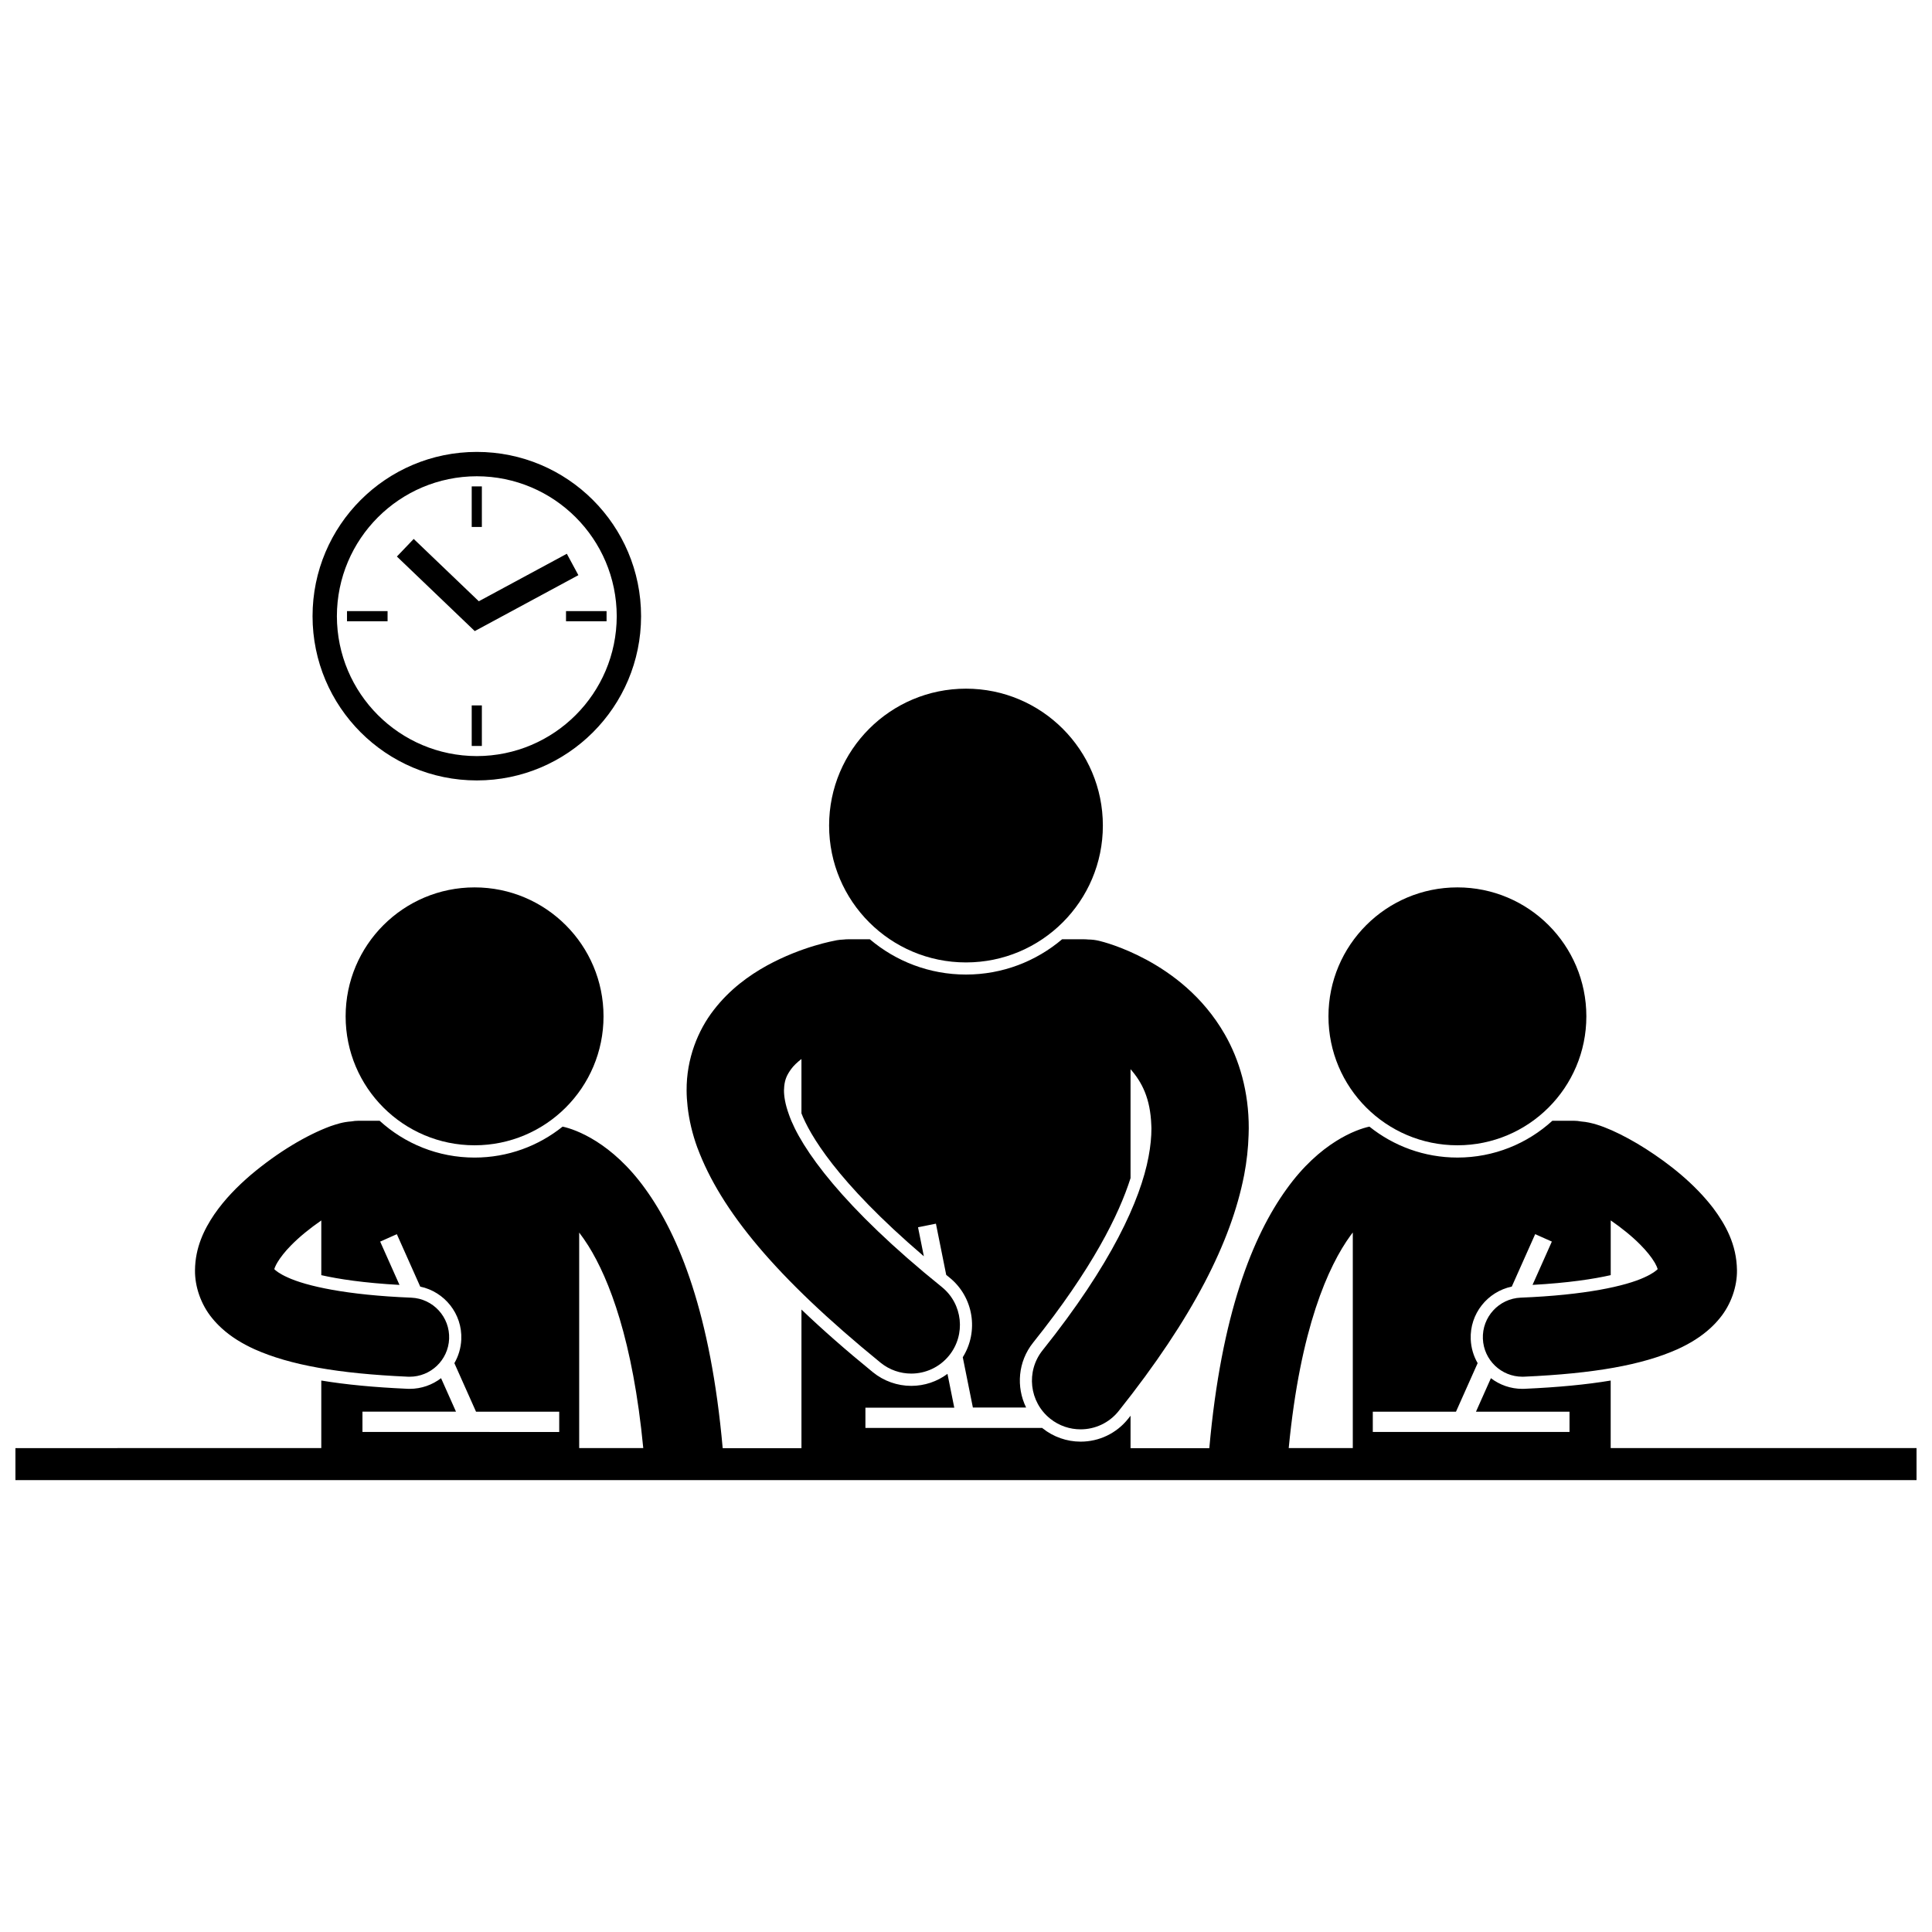 <?xml version="1.0" encoding="UTF-8"?>
<!-- Uploaded to: ICON Repo, www.iconrepo.com, Generator: ICON Repo Mixer Tools -->
<svg width="800px" height="800px" version="1.1" viewBox="144 144 512 512" xmlns="http://www.w3.org/2000/svg">
 <defs>
  <clipPath id="a">
   <path d="m148.09 441h503.81v96h-503.81z"/>
  </clipPath>
 </defs>
 <path d="m436.27 362.78c0 20.035-16.238 36.273-36.273 36.273s-36.277-16.238-36.277-36.273 16.242-36.277 36.277-36.277 36.273 16.242 36.273 36.277"/>
 <path d="m328.85 448.24c6.144 16.449 20.613 34.16 48.523 56.898 2.391 1.934 5.262 2.875 8.113 2.875 3.754 0 7.481-1.633 10.031-4.777 4.481-5.535 3.633-13.66-1.898-18.145-26.219-21.121-37.465-36.832-40.543-45.723 0-0.004-0.004-0.008-0.004-0.012-1.016-2.793-1.305-4.859-1.309-6.398 0.008-0.379 0.031-0.73 0.066-1.062 0.184-1.914 0.766-3.106 1.832-4.578 0.648-0.895 1.605-1.801 2.731-2.672v14.402c2.066 5.328 9.055 17.898 32.438 37.879l-1.543-7.688 4.742-0.953 2.727 13.57c0.301 0.238 0.586 0.48 0.887 0.723 6.402 5.191 7.773 14.297 3.5 21.102l2.68 13.332h14.109c-2.668-5.434-2.176-12.148 1.84-17.184 15.715-19.648 22.77-33.945 25.832-43.613v-28.867c3.043 3.461 5.246 7.727 5.504 14.848 0.008 0.277 0.027 0.547 0.031 0.832 0 2.207-0.223 4.711-0.77 7.566-2.141 11.395-9.797 28.395-28.078 51.25-4.445 5.566-3.535 13.684 2.031 18.129 2.379 1.898 5.219 2.816 8.043 2.816 3.789 0 7.543-1.66 10.09-4.852 19.789-24.844 29.801-44.969 33.215-62.344 0.012-0.055 0.027-0.102 0.035-0.156 0.703-3.68 1.082-7.223 1.184-10.641 0.02-0.59 0.043-1.188 0.043-1.773 0.023-9.656-2.477-18.164-6.348-24.902-5.828-10.168-14.176-16.215-20.781-19.789-6.66-3.582-11.832-4.832-12.582-5.016-0.945-0.223-1.895-0.328-2.828-0.34-0.414-0.039-0.832-0.062-1.258-0.062h-5.664c-6.883 5.828-15.777 9.352-25.48 9.352-9.703 0-18.598-3.523-25.48-9.352h-5.668c-0.465 0-0.926 0.031-1.375 0.082-0.562 0.023-1.125 0.074-1.695 0.172h-0.004c-0.785 0.18-9.125 1.57-18.57 6.734-4.711 2.617-9.805 6.258-14.023 11.723-4.219 5.406-7.269 12.945-7.219 21.328 0 1.406 0.102 2.836 0.258 4.273 0.395 3.582 1.25 7.242 2.602 10.953 0.02 0.027 0.027 0.043 0.035 0.059z"/>
 <path d="m303.94 413.34c0 18.875-15.297 34.172-34.172 34.172-18.871 0-34.172-15.297-34.172-34.172 0-18.871 15.301-34.172 34.172-34.172 18.875 0 34.172 15.301 34.172 34.172"/>
 <path d="m564.4 413.34c0 18.875-15.297 34.172-34.172 34.172-18.871 0-34.172-15.297-34.172-34.172 0-18.871 15.301-34.172 34.172-34.172 18.875 0 34.172 15.301 34.172 34.172"/>
 <g clip-path="url(#a)">
  <path d="m651.9 536.24v-8.48h-81.051v-17.902c-6.484 1.082-13.977 1.793-22.812 2.188-0.195 0.008-0.398 0.016-0.59 0.016-3.141 0-6.027-1.055-8.34-2.828l-3.957 8.875h24.789v5.375h-52.133v-5.375h22.047l5.738-12.863c-1.082-1.863-1.734-4.008-1.832-6.309-0.285-6.785 4.438-12.625 10.879-13.977l6.199-13.898 4.418 1.969-5.117 11.477c9.523-0.523 16.195-1.562 20.719-2.582v-14.504c2.816 1.938 5.644 4.203 7.856 6.449 1.66 1.664 2.945 3.301 3.703 4.574 0.047 0.074 0.109 0.164 0.148 0.238 0.371 0.648 0.59 1.176 0.691 1.508 0.02 0.055 0.031 0.105 0.043 0.148-0.371 0.379-1.367 1.211-3.449 2.144-0.012 0.004-0.023 0.012-0.035 0.02-5.012 2.32-15.699 4.711-32.805 5.387-5.781 0.242-10.273 5.129-10.031 10.914 0.238 5.633 4.879 10.039 10.469 10.039 0.148 0 0.297-0.004 0.445-0.008 18.598-0.832 31.25-3.094 40.578-7.242 0.012-0.004 0.023-0.008 0.035-0.012 3.328-1.516 6.297-3.336 8.801-5.644 0.887-0.816 1.719-1.695 2.484-2.644 2.945-3.586 4.582-8.324 4.523-12.68-0.09-6.859-3.051-12.105-6.32-16.48-5.043-6.547-11.641-11.703-17.852-15.688-3.121-1.98-6.121-3.613-8.934-4.871-1.418-0.625-2.777-1.16-4.211-1.594-1.191-0.34-2.387-0.656-4.008-0.781-0.613-0.121-1.246-0.188-1.898-0.188h-5.695c-6.648 6.059-15.477 9.754-25.156 9.754-8.82 0-16.93-3.074-23.332-8.199-3.453 0.73-13.098 4.199-21.934 16.523-9 12.453-17.324 33.18-20.492 68.688h-20.875v-8.598c-0.211 0.27-0.414 0.531-0.629 0.801-3.074 3.856-7.672 6.07-12.609 6.07-3.633 0-7.207-1.25-10.055-3.523-0.043-0.035-0.078-0.074-0.121-0.105h-46.848v-5.375h23.547l-1.801-8.961c-2.746 2.043-6.086 3.184-9.598 3.184-3.676 0-7.281-1.277-10.145-3.598-7.086-5.773-13.383-11.297-18.953-16.629v36.734h-20.875c-3.168-35.512-11.492-56.238-20.492-68.688-8.832-12.316-18.469-15.789-21.93-16.523-6.402 5.129-14.512 8.203-23.336 8.203-9.68 0-18.512-3.695-25.156-9.754h-5.695c-0.605 0-1.199 0.062-1.773 0.168-2.363 0.168-3.856 0.707-5.547 1.266-6.297 2.328-13.875 6.812-21.102 12.891-3.559 3.055-6.941 6.469-9.707 10.492-2.711 4-5.051 8.801-5.106 14.789-0.055 4.352 1.578 9.098 4.523 12.68 0.77 0.953 1.605 1.832 2.5 2.652 2.504 2.305 5.473 4.121 8.801 5.633h0.004c9.332 4.156 21.988 6.422 40.605 7.254 0.148 0.008 0.297 0.008 0.445 0.008 5.586 0 10.227-4.402 10.469-10.039 0.242-5.785-4.25-10.668-10.031-10.914-17.137-0.68-27.836-3.074-32.836-5.402-0.004 0-0.004-0.004-0.008-0.004-2.078-0.934-3.098-1.777-3.457-2.148 0.039-0.148 0.109-0.363 0.242-0.66 0.137-0.34 0.359-0.762 0.645-1.23 0.734-1.207 1.926-2.766 3.477-4.336 2.246-2.32 5.18-4.676 8.094-6.684v14.5c4.527 1.02 11.195 2.059 20.719 2.582l-5.117-11.477 4.418-1.969 6.199 13.898c6.438 1.355 11.164 7.195 10.879 13.977-0.098 2.301-0.754 4.445-1.832 6.309l5.738 12.863h22.047v5.375l-52.145-0.008v-5.375h24.789l-3.957-8.875c-2.312 1.773-5.199 2.828-8.34 2.828-0.195 0-0.398-0.008-0.59-0.016-8.836-0.395-16.332-1.109-22.812-2.188v17.902l-81.055 0.004v8.48zm-149.97-64.863c0.195-0.27 0.383-0.5 0.574-0.754v57.129h-16.98c3.055-31.777 10.504-48.285 16.406-56.375zm-187.46 56.379h-16.98v-57.117c0.785 1.031 1.594 2.184 2.434 3.512 5.531 8.844 11.809 25.09 14.547 53.605z"/>
 </g>
 <path d="m270.36 263.76c-24.043 0-43.531 19.488-43.531 43.531 0.004 24.039 19.492 43.527 43.531 43.531 24.039-0.004 43.527-19.492 43.531-43.531-0.004-24.043-19.492-43.531-43.531-43.531zm0 80.613c-20.48-0.035-37.047-16.602-37.082-37.078 0.035-20.48 16.602-37.047 37.082-37.082 20.477 0.035 37.043 16.602 37.082 37.082-0.039 20.477-16.605 37.043-37.082 37.078z"/>
 <path d="m270.89 303.34-17.254-16.516-4.453 4.66h-0.004l20.637 19.762 27.461-14.82-3.059-5.672z"/>
 <path d="m269.01 272.9h2.688v10.75h-2.688z"/>
 <path d="m269.01 330.94h2.688v10.746h-2.688z"/>
 <path d="m235.96 305.95h10.75v2.688h-10.75z"/>
 <path d="m294 305.95h10.746v2.688h-10.746z"/>
</svg>